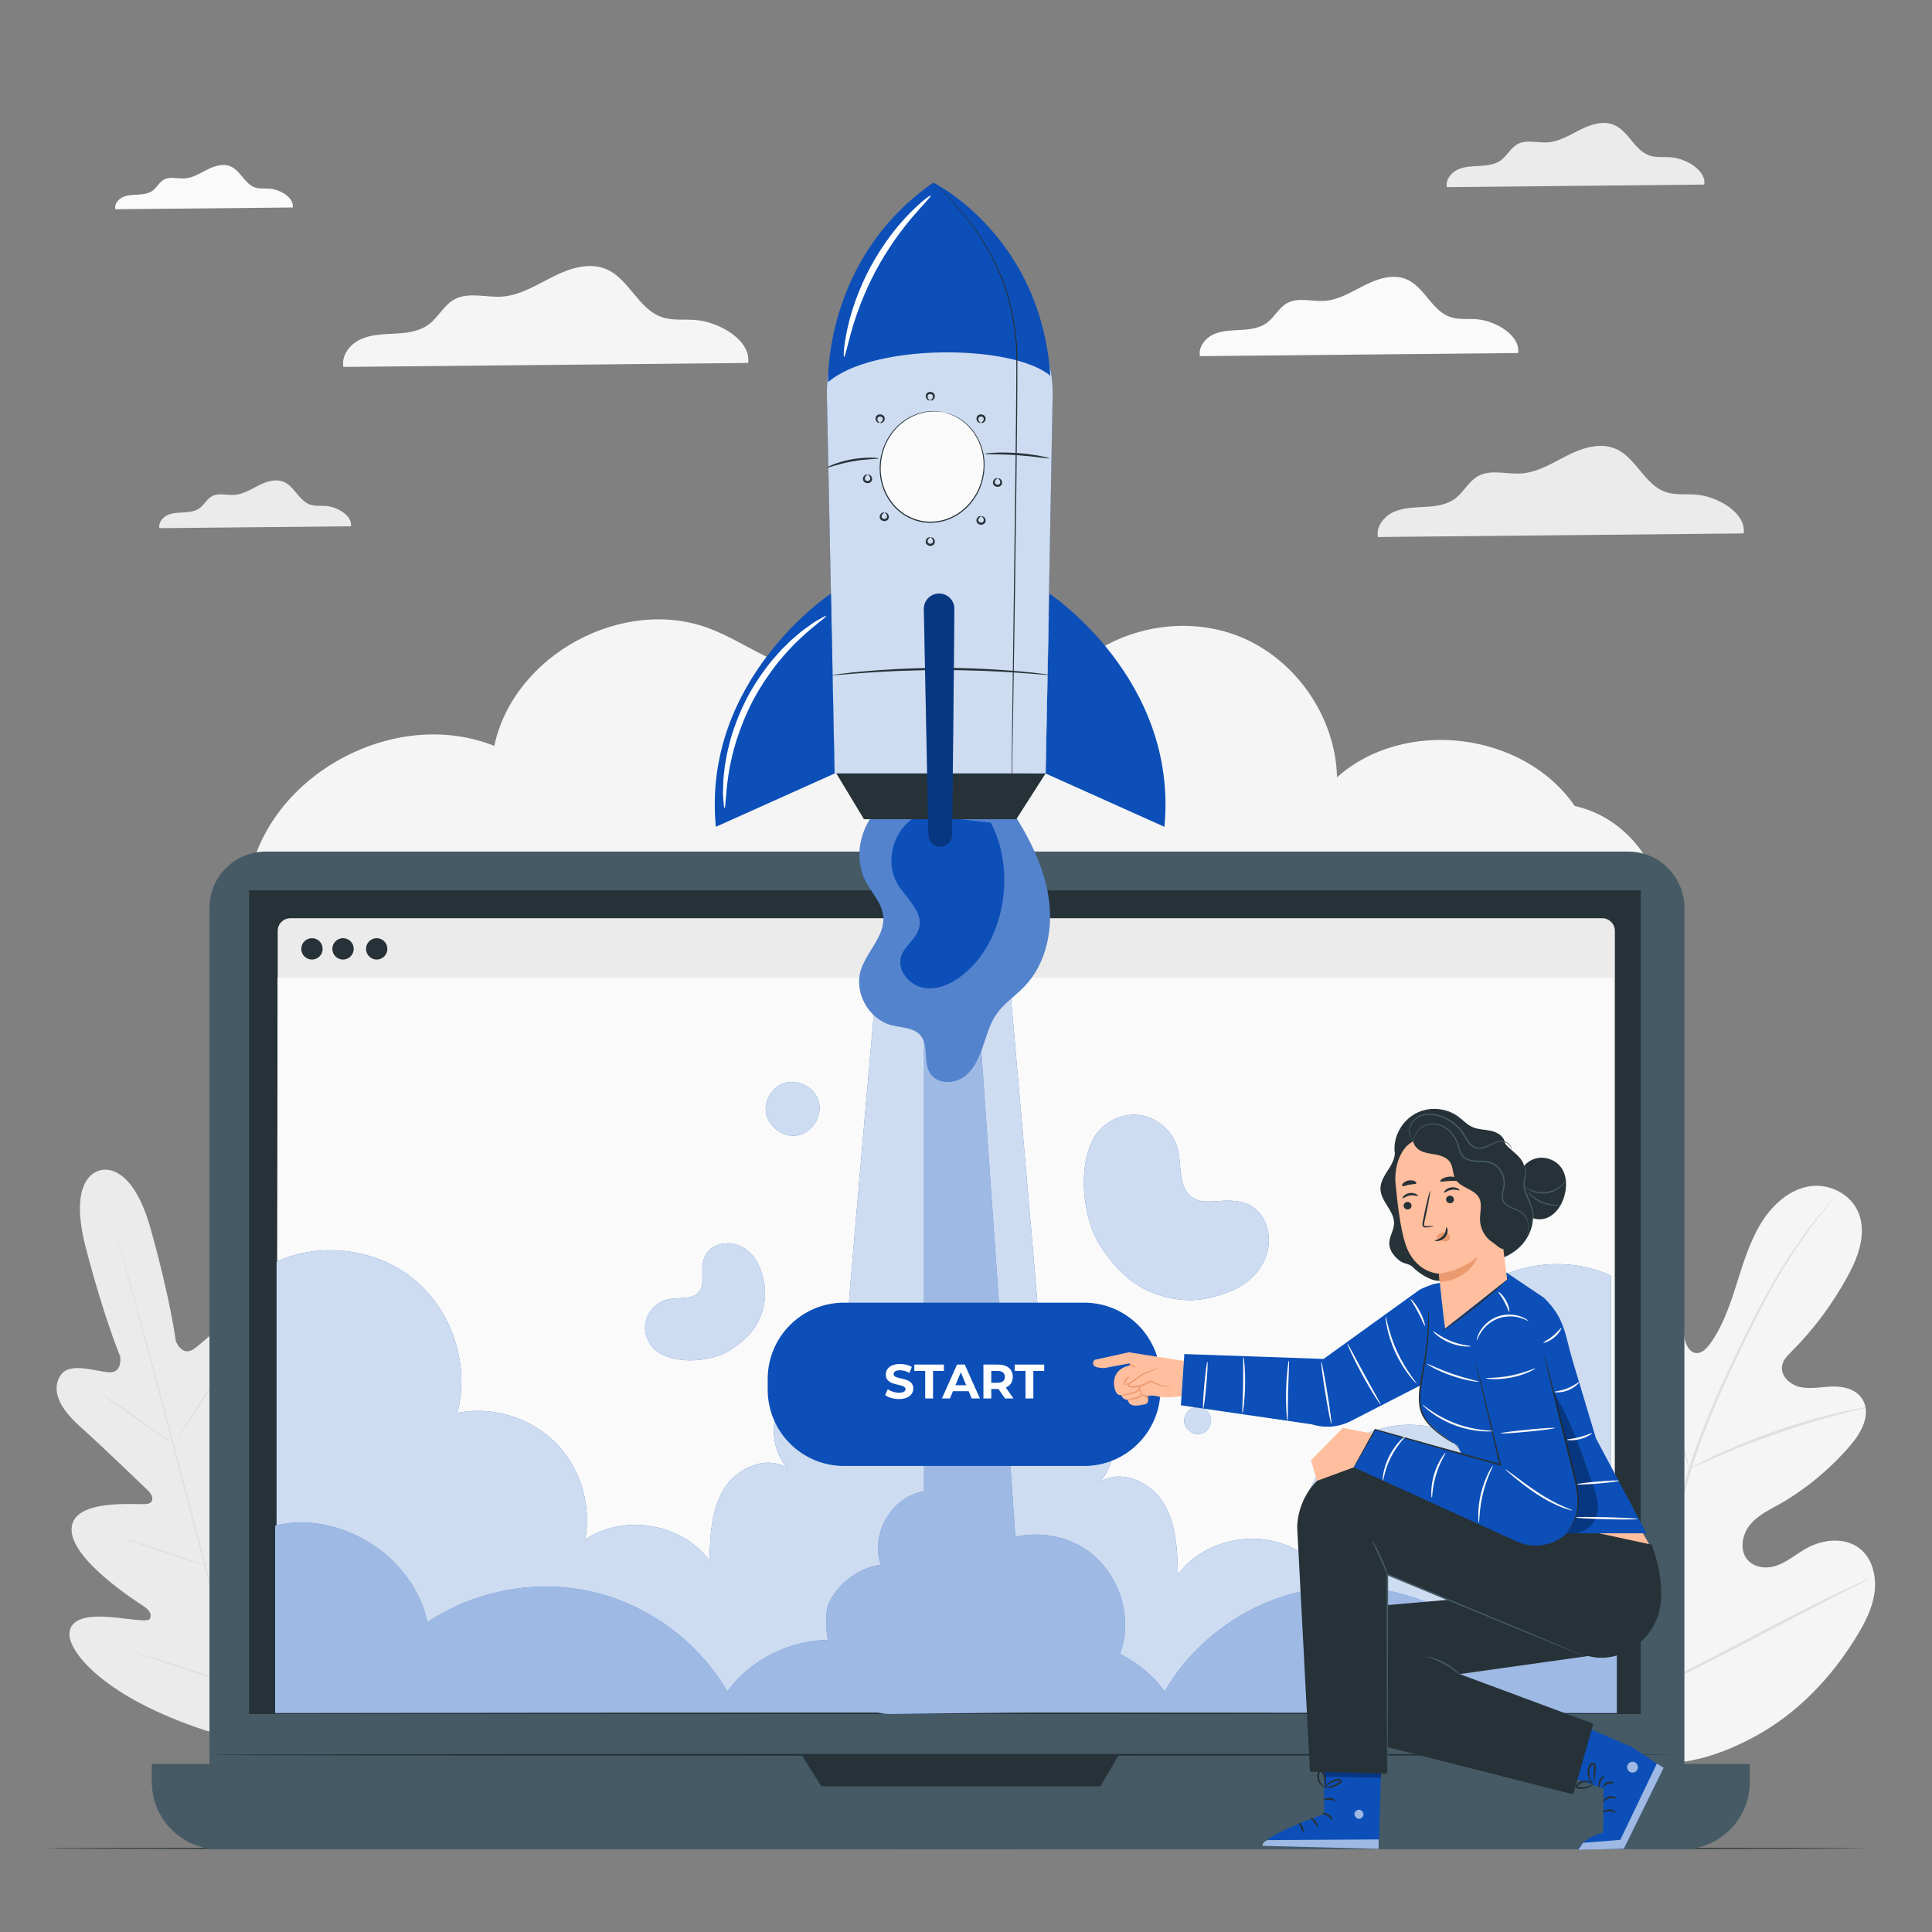 <svg version="1.2" xmlns="http://www.w3.org/2000/svg" viewBox="0 0 500 500" width="500" height="500">
	<rect x="0" y="0" width="500" height="500" fill="#808080" stroke="none"/>
	<style>
		.s0 { fill: #f5f5f5 } 
		.s1 { fill: #fafafa } 
		.s2 { fill: #ebebeb } 
		.s3 { fill: #e0e0e0 } 
		.s4 { fill: #263238 } 
		.s5 { fill: #455a64 } 
		.s6 { fill: #0c4fb8 } 
		.s7 { fill: #ffffff } 
		.s8 { fill: #000000 } 
		.s9 { fill: #ffbe9d } 
		.s10 { fill: #eb996e } 
	</style>
	<g id="Folder 1">
		<path class="s0" d="m407.54 208.59c-13.23-19.25-44.09-22.97-61.52-7.43-0.35-15.63-10.71-30.59-25.22-36.42-14.5-5.84-32.33-2.22-43.41 8.81 2.5-8.75-6.69-17.28-15.77-17.75-9.09-0.47-17.49 4.41-25.28 9.1-7.8 4.7-16.25 9.52-25.33 8.91-9.83-0.66-18-7.52-27.18-11.07-22.48-8.69-50.93 6.73-55.91 30.31-24.88-10.04-56.8 6.4-63.06 32.49l364.28 4.25c-2.45-10.35-11.2-18.94-21.6-21.2z"/>
		<path class="s1" d="m392.88 91.36c0.63-4.58-5.83-8.35-10.69-8.74-2.31-0.18-4.72 0.17-6.91-0.59-4.75-1.66-6.65-7.8-11.28-9.75-3.47-1.47-7.46-0.16-10.82 1.53-3.36 1.69-6.68 3.82-10.44 4.06-3.26 0.21-6.81-1.01-9.66 0.59-2.13 1.19-3.25 3.64-5.21 5.09-1.92 1.41-4.42 1.71-6.8 1.84-2.39 0.13-4.85 0.16-7.02 1.15-2.17 0.99-3.96 3.29-3.51 5.63z"/>
		<path class="s1" d="m75.77 53.7c0.35-2.56-3.25-4.66-5.96-4.87-1.29-0.11-2.63 0.09-3.86-0.34-2.65-0.92-3.71-4.35-6.3-5.44-1.93-0.81-4.16-0.09-6.03 0.86-1.88 0.94-3.73 2.13-5.82 2.26-1.82 0.12-3.8-0.56-5.4 0.33-1.19 0.67-1.81 2.03-2.9 2.84-1.07 0.79-2.47 0.96-3.8 1.03-1.33 0.07-2.7 0.09-3.91 0.64-1.21 0.56-2.22 1.84-1.96 3.14z"/>
		<path class="s2" d="m451.26 138.05c0.72-5.26-6.7-9.59-12.28-10.04-2.66-0.22-5.43 0.19-7.95-0.69-5.46-1.9-7.64-8.96-12.97-11.2-3.99-1.68-8.57-0.19-12.44 1.75-3.86 1.95-7.68 4.4-11.99 4.67-3.76 0.24-7.83-1.15-11.12 0.68-2.44 1.37-3.72 4.19-5.98 5.85-2.21 1.63-5.09 1.98-7.82 2.12-2.74 0.15-5.58 0.18-8.07 1.32-2.49 1.14-4.56 3.78-4.04 6.47z"/>
		<path class="s2" d="m441.07 47.77c0.51-3.71-4.72-6.75-8.65-7.07-1.87-0.15-3.82 0.14-5.59-0.48-3.84-1.34-5.38-6.31-9.13-7.89-2.81-1.18-6.03-0.13-8.75 1.24-2.72 1.37-5.41 3.09-8.45 3.28-2.64 0.17-5.51-0.81-7.82 0.48-1.72 0.96-2.62 2.95-4.21 4.12-1.55 1.15-3.58 1.39-5.51 1.49-1.93 0.11-3.92 0.13-5.68 0.93-1.75 0.8-3.2 2.66-2.84 4.56z"/>
		<path class="s2" d="m90.82 136.2c0.38-2.76-3.51-5.02-6.43-5.26-1.4-0.11-2.84 0.1-4.16-0.36-2.86-0.99-4.01-4.69-6.8-5.87-2.09-0.88-4.49-0.09-6.51 0.93-2.02 1.01-4.02 2.29-6.28 2.44-1.97 0.13-4.1-0.6-5.82 0.36-1.29 0.71-1.96 2.19-3.14 3.06-1.15 0.85-2.66 1.03-4.09 1.11-1.44 0.08-2.92 0.09-4.23 0.69-1.3 0.6-2.38 1.98-2.11 3.39z"/>
		<path class="s0" d="m193.62 93.93c0.8-5.83-7.42-10.62-13.59-11.11-2.95-0.24-6.01 0.21-8.8-0.76-6.04-2.11-8.46-9.92-14.35-12.41-4.41-1.86-9.49-0.2-13.76 1.95-4.28 2.15-8.5 4.86-13.28 5.17-4.15 0.26-8.66-1.28-12.3 0.75-2.7 1.51-4.12 4.63-6.62 6.47-2.44 1.81-5.63 2.19-8.66 2.35-3.03 0.17-6.16 0.2-8.92 1.46-2.76 1.26-5.04 4.18-4.47 7.16z"/>
		<path class="s2" d="m25.86 302.91c0 0-8.53 1.21-3.69 19.86 4.85 18.66 8.94 28.27 8.94 28.27 0 0 0.65 4.23-2.76 4.11-3.41-0.12-10.37-2.87-12.71 0.82-2.44 3.82-0.29 8.41 5.08 13.21 5.36 4.79 16.72 15.73 17.74 16.73 1.01 0.97 1.77 3.04-0.56 3.33-2.34 0.29-18.94-1.61-19.37 6.32-0.43 7.93 16.71 18.84 18.56 20.07 1.85 1.23 2.14 2.19 1.73 3.27-0.41 1.07-5.93-0.09-10.67-0.44-4.75-0.35-10.31 0.08-10.17 4.68 0.13 4.6 9.15 16.19 35.37 24.75l12.41 3.17 9.13-9.06c18.38-20.57 20.36-35.11 18.17-39.16-2.19-4.04-7.22-1.62-11.15 1.06-3.93 2.68-8.12 6.46-9.01 5.74-0.89-0.72-1.12-1.71-0.14-3.7 0.98-1.99 10.32-20.02 5.97-26.67-4.36-6.64-17.76 3.34-19.92 4.26-2.17 0.92-2.55-1.25-2.17-2.6 0.39-1.37 4.72-16.54 6.95-23.38 2.23-6.84 1.78-11.89-2.24-13.97-3.88-2.01-8.52 3.86-11.41 5.67-2.89 1.82-4.44-2.16-4.44-2.16 0 0-1.29-10.37-6.47-28.94-5.18-18.56-13.35-15.21-13.35-15.21"/>
		<path class="s3" d="m65.75 454.14c-3.75-13.65-10.01-38.02-15.49-58.92-5.48-20.89-10.46-39.8-14.15-53.47-1.84-6.82-3.34-12.35-4.37-16.18q-0.77-2.86-1.19-4.4-0.19-0.74-0.3-1.15-0.09-0.39-0.09-0.4 0.01 0 0.13 0.39 0.12 0.4 0.34 1.13 0.44 1.54 1.26 4.38c1.09 3.81 2.62 9.33 4.5 16.15 3.75 13.66 8.77 32.56 14.25 53.45 5.48 20.89 11.7 45.28 15.38 58.95"/>
		<path class="s3" d="m25.22 360.2q0.03-0.02 0.81 0.44c0.52 0.3 1.25 0.76 2.15 1.33 1.79 1.15 4.23 2.79 6.88 4.66 2.61 1.85 4.97 3.52 6.78 4.81q1.22 0.86 2.06 1.44c0.49 0.34 0.75 0.54 0.74 0.56-0.02 0.02-0.31-0.13-0.82-0.43-0.52-0.3-1.25-0.76-2.14-1.34-1.78-1.17-4.19-2.85-6.85-4.71-2.62-1.83-4.99-3.49-6.81-4.76q-1.23-0.85-2.07-1.43-0.74-0.52-0.73-0.57z"/>
		<path class="s3" d="m45.67 372.83c-0.1-0.06 3.08-5.23 7.09-11.55 4.01-6.32 7.34-11.39 7.43-11.33 0.09 0.05-3.08 5.22-7.09 11.54-4.01 6.32-7.34 11.4-7.43 11.34z"/>
		<path class="s3" d="m52.64 405.29c-0.02-0.02 0.22-0.25 0.68-0.66q0.77-0.68 1.93-1.69c1.62-1.44 3.86-3.43 6.25-5.72 2.39-2.28 4.49-4.43 5.99-5.99q1.07-1.1 1.79-1.85c0.42-0.44 0.66-0.67 0.69-0.65 0.02 0.02-0.19 0.29-0.58 0.75-0.39 0.47-0.96 1.14-1.69 1.94-1.45 1.62-3.52 3.8-5.92 6.09-2.4 2.29-4.67 4.26-6.35 5.64-0.84 0.69-1.53 1.24-2.01 1.61-0.49 0.36-0.76 0.55-0.78 0.53z"/>
		<path class="s3" d="m31.63 397.95q0.03-0.04 0.85 0.2 0.93 0.29 2.27 0.7c1.92 0.6 4.55 1.46 7.45 2.43 2.9 0.98 5.53 1.88 7.42 2.55q1.32 0.48 2.23 0.82 0.8 0.3 0.8 0.35-0.03 0.03-0.85-0.21-0.93-0.28-2.27-0.69c-1.92-0.61-4.55-1.47-7.45-2.44-2.91-0.97-5.53-1.87-7.42-2.55q-1.32-0.48-2.23-0.81-0.8-0.31-0.8-0.35z"/>
		<path class="s3" d="m34.14 427.39c0.01-0.02 0.4 0.07 1.09 0.27q1.14 0.35 2.91 0.88c2.46 0.76 5.84 1.84 9.58 3.05 3.73 1.21 7.1 2.33 9.53 3.16q1.75 0.61 2.88 1c0.68 0.25 1.05 0.39 1.04 0.42-0.01 0.03-0.4-0.07-1.09-0.27q-1.14-0.35-2.91-0.88c-2.46-0.76-5.85-1.84-9.58-3.05-3.73-1.21-7.1-2.33-9.54-3.16q-1.74-0.61-2.87-1c-0.68-0.24-1.05-0.39-1.04-0.42z"/>
		<path class="s3" d="m60.58 435.78c-0.02-0.02 0.28-0.33 0.84-0.86q0.92-0.87 2.37-2.24c2-1.9 4.74-4.52 7.7-7.51 2.95-2.98 5.56-5.75 7.43-7.77q1.36-1.46 2.22-2.39c0.53-0.56 0.83-0.86 0.85-0.84 0.02 0.01-0.24 0.35-0.73 0.95-0.49 0.59-1.22 1.44-2.13 2.47-1.82 2.07-4.4 4.87-7.36 7.86-2.96 2.99-5.74 5.59-7.79 7.44-1.03 0.91-1.87 1.65-2.46 2.15-0.59 0.49-0.92 0.76-0.94 0.74z"/>
		<path class="s0" d="m420.15 455.15c-20.73-11.47-28.51-37-30.93-60.57-0.4-3.94-1.36-8.01-0.08-11.69 1.28-3.68 5.03-6.59 8.54-5.39 2.9 0.99 4.54 4.21 6.44 6.8 2.53 3.45 5.96 6.11 9.78 7.6 2.51 0.97 5.5 1.36 7.62-0.31 2.91-2.3 2.65-7.03 2.11-10.92q-1.53-10.89-3.06-21.77c-0.55-3.9-1.1-7.88-0.46-11.73 0.64-3.86 2.68-7.64 6-9.15 3.33-1.52 7.91 0.03 9.15 3.74 0.52 1.55 0.44 3.24 0.76 4.84 0.32 1.6 1.27 3.3 2.76 3.55 1.52 0.25 2.83-1.05 3.76-2.34 3.24-4.46 5.11-9.88 6.81-15.25 1.71-5.37 3.33-10.85 6.17-15.61 2.83-4.76 7.1-8.82 12.28-9.85 5.17-1.04 11.2 1.64 13.25 6.94 2.07 5.31-0.18 11.3-2.84 16.19-3.96 7.27-8.9 13.9-14.62 19.61-1.03 1.03-2.15 2.14-2.4 3.64-0.44 2.71 2.21 4.97 4.73 5.5 2.84 0.59 5.75-0.12 8.64-0.15 2.89-0.04 6.15 0.88 7.61 3.6 2.03 3.78-0.52 8.39-3.22 11.54-5.4 6.33-11.83 11.62-18.91 15.58-2.54 1.42-5.24 2.73-7.13 5.04-1.89 2.31-2.73 5.99-1.05 8.56 1.68 2.57 5.15 2.98 7.88 2.04 2.73-0.94 5.03-2.92 7.56-4.37 4.74-2.71 11.25-3.23 15.08 0.95 2.52 2.75 3.28 6.97 2.7 10.74-0.58 3.77-2.32 7.2-4.23 10.39-6.67 11.18-15.86 20.71-26.9 26.62-11.04 5.91-21.65 8.56-33.8 5.63z"/>
		<path class="s3" d="m423.84 439.65c1.63-12.29 4.48-25.59 7.9-39.38q1.3-5.17 2.57-10.2c0.85-3.35 1.7-6.67 2.71-9.86 2-6.38 4.38-12.36 6.81-17.95 2.43-5.59 4.93-10.8 7.3-15.65 2.37-4.85 4.67-9.33 6.93-13.31 4.49-7.98 8.83-13.94 11.97-17.9 1.56-1.98 2.82-3.48 3.69-4.48q0.63-0.71 0.99-1.13 0.34-0.38 0.36-0.37 0.01 0.01-0.3 0.42-0.36 0.44-0.95 1.18c-0.83 1.03-2.06 2.56-3.59 4.57-3.07 4.01-7.33 9.99-11.76 17.98-2.23 3.99-4.49 8.47-6.85 13.32-2.34 4.87-4.81 10.08-7.22 15.67-2.41 5.58-4.77 11.54-6.75 17.89-1.01 3.18-1.84 6.47-2.69 9.82q-1.27 5.03-2.57 10.2c-3.42 13.78-6.27 27.04-7.94 39.29"/>
		<path class="s3" d="m437.21 380.16c-0.05 0.01-0.25-0.56-0.58-1.61-0.34-1.06-0.78-2.59-1.3-4.5-1.03-3.81-2.3-9.12-3.67-14.98-1.38-5.86-2.71-11.14-3.8-14.92-0.54-1.89-0.99-3.42-1.31-4.47-0.32-1.05-0.48-1.65-0.44-1.66 0.05-0.02 0.29 0.54 0.68 1.57 0.4 1.02 0.92 2.53 1.52 4.41 1.21 3.76 2.63 9.04 4 14.9 1.34 5.79 2.56 11.03 3.48 15.02q0.65 2.71 1.09 4.55c0.25 1.07 0.37 1.67 0.33 1.69z"/>
		<path class="s3" d="m482.81 364.33c0 0.05-0.65 0.23-1.84 0.5-1.19 0.28-2.91 0.68-5.02 1.24-4.22 1.08-10.01 2.81-16.31 5-6.29 2.21-11.91 4.47-15.93 6.23-2.01 0.87-3.62 1.62-4.74 2.13-1.11 0.51-1.74 0.77-1.76 0.73-0.02-0.05 0.56-0.4 1.65-0.99 1.08-0.59 2.67-1.41 4.66-2.34 3.98-1.89 9.59-4.24 15.91-6.45 6.32-2.21 12.14-3.86 16.41-4.82 2.13-0.5 3.87-0.82 5.08-1.01 1.21-0.18 1.88-0.27 1.89-0.22z"/>
		<path class="s3" d="m424.29 438.65q-0.03 0.02-0.41-0.56-0.42-0.69-1.04-1.7c-0.9-1.49-2.16-3.67-3.67-6.38-3.03-5.43-7-13.07-11.28-21.55-4.28-8.5-8.18-16.16-11.1-21.65-1.43-2.66-2.61-4.85-3.48-6.48q-0.56-1.06-0.94-1.77-0.31-0.62-0.29-0.65 0.04-0.01 0.41 0.57 0.42 0.68 1.04 1.7c0.9 1.48 2.16 3.66 3.67 6.38 3.03 5.43 7 13.06 11.28 21.55 4.28 8.49 8.18 16.15 11.1 21.64 1.43 2.67 2.61 4.86 3.48 6.49q0.56 1.06 0.94 1.77 0.31 0.62 0.29 0.64z"/>
		<path class="s3" d="m483.67 408.61q0.01 0.04-0.58 0.36-0.69 0.36-1.72 0.89c-1.6 0.81-3.75 1.9-6.36 3.23-5.37 2.73-12.74 6.59-20.88 10.87-8.14 4.28-15.55 8.07-20.98 10.68-2.71 1.3-4.91 2.34-6.45 3.02q-1.06 0.46-1.77 0.77-0.62 0.26-0.64 0.22-0.01-0.03 0.58-0.36 0.69-0.35 1.72-0.89c1.59-0.81 3.74-1.9 6.36-3.23 5.36-2.73 12.74-6.59 20.88-10.87 8.14-4.28 15.55-8.07 20.97-10.68 2.71-1.3 4.92-2.34 6.46-3.02q1.06-0.46 1.77-0.77 0.62-0.25 0.64-0.22z"/>
		<path class="s4" d="m482.73 478.36c0 0.14-105.55 0.25-235.72 0.25-130.21 0-235.74-0.11-235.74-0.25 0-0.15 105.53-0.26 235.74-0.26 130.17-0.01 235.72 0.11 235.72 0.26z"/>
		<path class="s5" d="m421.35 472.82h-352.58c-8.04 0-14.56-6.53-14.56-14.57v-223.29c0-8.05 6.52-14.57 14.56-14.57h352.58c8.05 0 14.57 6.52 14.57 14.57v223.29c0 8.04-6.52 14.57-14.57 14.57z"/>
		<path class="s5" d="m435.42 478.6h-378.71c-9.62 0-17.42-7.8-17.42-17.42v-4.67h413.55v4.67c0.01 9.62-7.8 17.42-17.42 17.42z"/>
		<path class="s4" d="m424.61 230.42h-360.16v213.17h360.16z"/>
		<path class="s4" d="m207.43 454.15l5.14 8.16h72.21l4.76-8.16z"/>
		<path class="s2" d="m414.66 442.91h-339.52c-1.8 0-3.27-1.47-3.27-3.28v-198.72c0-1.81 1.47-3.27 3.27-3.27h339.52c1.8 0 3.27 1.46 3.27 3.27v198.72c0 1.81-1.47 3.28-3.27 3.28z"/>
		<path class="s1" d="m417.56 443.21h-346.06l0.37-190.23h345.69z"/>
		<path class="s4" d="m100.25 245.57c0 1.52-1.23 2.76-2.76 2.76-1.53 0-2.76-1.24-2.76-2.76 0-1.53 1.23-2.77 2.76-2.77 1.53 0 2.76 1.24 2.76 2.77z"/>
		<path class="s4" d="m83.5 245.57c0 1.52-1.23 2.76-2.76 2.76-1.53 0-2.77-1.24-2.77-2.76 0-1.53 1.24-2.77 2.77-2.77 1.53 0 2.76 1.24 2.76 2.77z"/>
		<path class="s4" d="m91.54 245.57c0 1.52-1.23 2.76-2.76 2.76-1.53 0-2.77-1.24-2.77-2.76 0-1.53 1.24-2.77 2.77-2.77 1.53 0 2.76 1.24 2.76 2.77z"/>
		<path class="s4" d="m432.64 454.15c0 0.13-84.72 0.24-189.21 0.24-104.52 0-189.22-0.11-189.22-0.24 0-0.14 84.7-0.25 189.22-0.25 104.49 0 189.21 0.11 189.21 0.25z"/>
		<path class="s6" d="m381.11 334.88c-9.75 8.14-14.22 22.07-11.04 34.36-8.98-1.79-18.77 1.16-25.26 7.62-6.5 6.45-9.51 16.22-7.78 25.21-9.92-6.82-25.06-4.27-32.19 5.43-0.15-6.4-0.4-13.15-3.76-18.6-3.37-5.45-11.01-8.81-16.4-5.35 4.06-4.61 4.68-11.92 1.44-17.14-3.23-5.23-10.05-7.94-15.99-6.36-0.15-7.68-5.02-62.06-9.03-107.94h-34.05c-3.95 45.08-8.57 96.86-8.72 104.35-5.94-1.58-12.76 1.13-15.99 6.35-3.24 5.22-2.62 12.53 1.44 17.14-5.39-3.46-13.03-0.09-16.4 5.35-3.36 5.45-3.61 12.2-3.76 18.6-7.13-9.69-22.27-12.25-32.19-5.43 1.73-8.99-1.28-18.76-7.78-25.21-6.49-6.45-16.28-9.4-25.26-7.62 3.18-12.28-1.29-26.22-11.03-34.36-9.74-8.14-24.25-10.06-35.78-4.74v116.57h345.3v-112.98c-11.53-5.31-26.04-3.39-35.78 4.75z"/>
		<g style="opacity: .8">
			<path class="s7" d="m381.11 334.88c-9.75 8.14-14.22 22.07-11.04 34.36-8.98-1.79-18.77 1.16-25.26 7.62-6.5 6.45-9.51 16.22-7.78 25.21-9.92-6.82-25.06-4.27-32.19 5.43-0.15-6.4-0.4-13.15-3.76-18.6-3.37-5.45-11.01-8.81-16.4-5.35 4.06-4.61 4.68-11.92 1.44-17.14-3.23-5.23-10.05-7.94-15.99-6.36-0.15-7.68-5.02-62.06-9.03-107.94h-34.05c-3.95 45.08-8.57 96.86-8.72 104.35-5.94-1.58-12.76 1.13-15.99 6.35-3.24 5.22-2.62 12.53 1.44 17.14-5.39-3.46-13.03-0.09-16.4 5.35-3.36 5.45-3.61 12.2-3.76 18.6-7.13-9.69-22.27-12.25-32.19-5.43 1.73-8.99-1.28-18.76-7.78-25.21-6.49-6.45-16.28-9.4-25.26-7.62 3.18-12.28-1.29-26.22-11.03-34.36-9.74-8.14-24.25-10.06-35.78-4.74v116.57h345.3v-112.98c-11.53-5.31-26.04-3.39-35.78 4.75z"/>
		</g>
		<path class="s6" d="m379.03 419.84c-12.35-8.3-28.18-11.22-42.68-7.88-14.5 3.34-27.45 12.9-34.93 25.76-3-4.11-7.03-7.41-11.58-9.7q0.49-1.3 0.81-2.64c2.04-8.93-1.81-18.91-9.31-24.16-5.31-3.73-12.23-4.9-18.56-3.51l-10.21-145.6h-13.43v133.84c-8.3 1.27-14.09 11.1-11.16 18.97-5.78 0.85-11.02 4.74-13.5 10.03-0.8 1.72-0.92 5.36-0.23 9.48-10.08 0.13-20.07 5.13-26.03 13.29-7.48-12.86-20.44-22.42-34.93-25.76-14.5-3.34-30.33-0.42-42.68 7.88-3.52-17-22.52-29.08-39.41-25.04v48.53l155.79-0.2q1.54 0.45 3.29 0.46l38.08-0.45 150.07 0.2v-48.54c-16.88-4.04-35.89 8.04-39.4 25.04z"/>
		<g style="opacity: .6">
			<path class="s7" d="m379.03 419.84c-12.35-8.3-28.18-11.22-42.68-7.88-14.5 3.34-27.45 12.9-34.93 25.76-3-4.11-7.03-7.41-11.58-9.7q0.49-1.3 0.81-2.64c2.04-8.93-1.81-18.91-9.31-24.16-5.31-3.73-12.23-4.9-18.56-3.51l-10.21-145.6h-13.43v133.84c-8.3 1.27-14.09 11.1-11.16 18.97-5.78 0.85-11.02 4.74-13.5 10.03-0.8 1.72-0.92 5.36-0.23 9.48-10.08 0.13-20.07 5.13-26.03 13.29-7.48-12.86-20.44-22.42-34.93-25.76-14.5-3.34-30.33-0.42-42.68 7.88-3.52-17-22.52-29.08-39.41-25.04v48.53l155.79-0.2q1.54 0.45 3.29 0.46l38.08-0.45 150.07 0.2v-48.54c-16.88-4.04-35.89 8.04-39.4 25.04z"/>
		</g>
		<path class="s6" d="m231.25 206.53c-7.68 3.65-11.16 14.17-7.16 21.68 1.58 2.96 4.16 5.57 4.5 8.91 0.52 5.12-4.32 9.12-5.82 14.04-1.75 5.78 2.08 12.62 7.92 14.15 2.63 0.69 5.78 0.57 7.54 2.64 2.25 2.64 0.62 7.03 2.55 9.91 1.73 2.61 5.78 2.74 8.39 1.01 2.61-1.73 4.05-4.75 5.08-7.71 1.03-2.95 1.8-6.07 3.58-8.65 1.95-2.83 4.95-4.76 7.33-7.26 5.72-6 7.47-15.01 6.18-23.21-1.29-8.19-5.26-15.72-9.75-22.69"/>
		<g style="opacity: .3">
			<path class="s7" d="m231.25 206.53c-7.68 3.65-11.16 14.17-7.16 21.68 1.58 2.96 4.16 5.57 4.5 8.91 0.52 5.12-4.32 9.12-5.82 14.04-1.75 5.78 2.08 12.62 7.92 14.15 2.63 0.69 5.78 0.57 7.54 2.64 2.25 2.64 0.62 7.03 2.55 9.91 1.73 2.61 5.78 2.74 8.39 1.01 2.61-1.73 4.05-4.75 5.08-7.71 1.03-2.95 1.8-6.07 3.58-8.65 1.95-2.83 4.95-4.76 7.33-7.26 5.72-6 7.47-15.01 6.18-23.21-1.29-8.19-5.26-15.72-9.75-22.69"/>
		</g>
		<path class="s6" d="m238 210.85c-6.51 2.87-9.36 11.9-5.68 17.98 2.25 3.72 6.61 7.08 5.55 11.29-0.72 2.86-3.78 4.61-4.66 7.42-1.17 3.74 2.37 7.71 6.27 8.19 3.89 0.47 7.66-1.62 10.61-4.2 10.22-8.98 12.7-26.61 6.33-38.62"/>
		<path class="s6" d="m271.56 153.61c0 0 33.44 22.12 29.79 60.37l-30.74-13.8z"/>
		<path class="s4" d="m216 199.43l7.6 12.59h39.41l7.6-11.87z"/>
		<path class="s6" d="m241.26 72.4c-15.57 1.04-27.58 14.15-27.26 29.76l2 97.99h54.61l1.82-98.05c0.32-17.12-14.08-30.84-31.17-29.7z"/>
		<g style="opacity: .8">
			<path class="s7" d="m241.26 72.4c-15.57 1.04-27.58 14.15-27.26 29.76l2 97.99h54.61l1.82-98.05c0.32-17.12-14.08-30.84-31.17-29.7z"/>
		</g>
		<path class="s6" d="m215.04 153.61c0 0-33.44 22.12-29.78 60.37l30.74-13.8z"/>
		<path class="s6" d="m214.31 98.91c11.54-10.11 47.79-9.89 57.52-1.66-2.5-36.38-30.28-49.99-30.28-49.99-28.42 19.67-27.24 51.65-27.24 51.65z"/>
		<path class="s4" d="m241.55 47.26q0 0 0.33 0.3 0.32 0.3 0.93 0.88 0.62 0.59 1.52 1.44 0.45 0.43 0.96 0.92 0.49 0.53 1.04 1.12 1.09 1.18 2.41 2.64 1.23 1.53 2.66 3.32 0.67 0.93 1.37 1.93c0.45 0.68 0.98 1.34 1.42 2.09 0.89 1.48 1.88 3.02 2.73 4.75 1.78 3.41 3.39 7.33 4.51 11.72q0.87 3.29 1.31 6.88c0.17 1.19 0.26 2.42 0.43 3.63 0.14 1.23 0.12 2.52 0.13 3.78 0.02 10.15-0.13 21.31-0.26 33.03-0.28 23.44-0.61 44.65-0.86 60.01-0.13 7.67-0.24 13.88-0.32 18.18q-0.07 3.23-0.1 4.95-0.03 0.84-0.04 1.28-0.02 0.44-0.02 0.44 0 0-0.01-0.44 0-0.44 0.01-1.28 0.01-1.72 0.04-4.95c0.06-4.3 0.14-10.51 0.23-18.18 0.2-15.37 0.47-36.58 0.78-60.01 0.13-11.72 0.28-22.88 0.28-33.03-0.01-1.28 0.02-2.5-0.13-3.74-0.16-1.23-0.25-2.44-0.41-3.63q-0.44-3.58-1.3-6.86c-1.1-4.37-2.7-8.28-4.45-11.68-0.84-1.73-1.83-3.27-2.71-4.75-0.44-0.75-0.96-1.41-1.41-2.08q-0.69-1.01-1.35-1.94-1.42-1.79-2.64-3.33-1.3-1.46-2.39-2.65-0.54-0.6-1.02-1.13-0.51-0.49-0.95-0.93-0.89-0.86-1.5-1.46-0.6-0.59-0.91-0.9-0.31-0.31-0.31-0.32z"/>
		<path class="s1" d="m244.34 106.72c7.23 1.6 11.69 9.19 9.98 16.97-1.72 7.77-8.97 12.78-16.2 11.18-7.22-1.59-11.69-9.19-9.97-16.96 1.71-7.78 8.96-12.78 16.19-11.19z"/>
		<path class="s4" d="m244.34 106.72q0 0.01-0.23-0.02-0.24-0.04-0.65-0.09-0.22-0.04-0.48-0.08-0.27-0.01-0.59-0.02-0.32-0.02-0.68-0.03-0.37 0.01-0.78 0.04c-0.55 0-1.15 0.13-1.81 0.23-0.65 0.17-1.36 0.33-2.08 0.64-1.45 0.57-3.01 1.49-4.44 2.83-1.42 1.35-2.73 3.12-3.57 5.27-0.2 0.54-0.42 1.09-0.55 1.67q-0.12 0.43-0.23 0.87-0.07 0.45-0.15 0.9l-0.08 0.46-0.03 0.46q-0.04 0.47-0.07 0.94 0.01 0.47 0.01 0.95l0.01 0.48 0.06 0.48c0.25 2.57 1.2 5.24 2.96 7.45 1.7 2.24 4.29 3.9 7.19 4.58 2.92 0.61 5.97 0.19 8.46-1.12 2.52-1.27 4.51-3.28 5.82-5.51l0.25-0.42 0.21-0.43q0.21-0.43 0.42-0.85 0.16-0.45 0.33-0.88l0.16-0.44 0.12-0.45q0.13-0.44 0.24-0.88 0.1-0.44 0.17-0.88c0.12-0.59 0.15-1.17 0.2-1.75 0.15-2.31-0.3-4.46-1.02-6.28-0.73-1.83-1.76-3.31-2.83-4.44-0.53-0.58-1.1-1.03-1.62-1.45-0.55-0.37-1.05-0.74-1.55-0.98q-0.36-0.2-0.68-0.36-0.34-0.14-0.64-0.26-0.29-0.12-0.54-0.22-0.25-0.08-0.47-0.14-0.39-0.12-0.63-0.19-0.21-0.07-0.21-0.08 0-0.01 0.22 0.05 0.24 0.06 0.64 0.16 0.22 0.06 0.48 0.13 0.25 0.09 0.55 0.21 0.3 0.11 0.64 0.25 0.33 0.16 0.7 0.35c0.51 0.23 1.01 0.59 1.58 0.97 0.52 0.42 1.11 0.86 1.65 1.45 1.1 1.13 2.15 2.63 2.9 4.47 0.75 1.84 1.22 4.03 1.07 6.37-0.04 0.59-0.06 1.18-0.19 1.78q-0.07 0.45-0.16 0.9-0.12 0.44-0.24 0.9l-0.13 0.45-0.16 0.44q-0.17 0.45-0.34 0.9-0.2 0.44-0.42 0.88l-0.21 0.44-0.26 0.42c-1.32 2.27-3.34 4.33-5.91 5.62-2.55 1.35-5.67 1.78-8.66 1.16-2.97-0.69-5.62-2.4-7.36-4.69-1.79-2.26-2.76-4.98-3-7.6l-0.05-0.49-0.01-0.49q-0.01-0.49-0.02-0.97 0.04-0.48 0.08-0.95l0.03-0.47 0.08-0.47q0.08-0.46 0.16-0.91 0.11-0.45 0.24-0.89c0.13-0.59 0.36-1.14 0.57-1.69 0.85-2.19 2.2-3.97 3.65-5.33 1.46-1.36 3.04-2.27 4.52-2.83 0.73-0.31 1.45-0.47 2.11-0.62 0.67-0.1 1.28-0.22 1.83-0.22q0.42-0.02 0.79-0.02 0.37 0.02 0.69 0.04 0.31 0.02 0.59 0.04 0.26 0.05 0.48 0.09 0.41 0.07 0.65 0.12 0.22 0.04 0.22 0.05z"/>
		<path class="s4" d="m227.42 118.64c0 0.17-3.08 0.09-6.79 0.76-3.71 0.65-6.57 1.79-6.63 1.63-0.03-0.07 0.65-0.44 1.82-0.89 1.17-0.45 2.83-0.95 4.72-1.29 1.88-0.33 3.61-0.43 4.86-0.41 1.26 0.02 2.02 0.13 2.02 0.2z"/>
		<path class="s4" d="m271.56 118.62c-0.01 0.08-0.94-0.04-2.45-0.23-1.5-0.19-3.58-0.42-5.88-0.59-2.3-0.16-4.39-0.21-5.91-0.24-1.51-0.02-2.45-0.03-2.46-0.11 0-0.08 0.93-0.21 2.45-0.28 1.53-0.08 3.64-0.08 5.96 0.08 2.32 0.16 4.41 0.46 5.91 0.75 1.49 0.29 2.4 0.55 2.38 0.62z"/>
		<path class="s4" d="m271.87 174.7q-0.01 0.03-0.58 0-0.66-0.05-1.65-0.13c-1.52-0.11-3.57-0.27-6.07-0.46-5.12-0.36-12.21-0.71-20.04-0.7-7.84 0.01-14.92 0.37-20.04 0.74-2.5 0.2-4.56 0.36-6.07 0.48q-0.99 0.07-1.65 0.12-0.57 0.04-0.58 0.01 0-0.03 0.57-0.12 0.65-0.09 1.64-0.23c1.42-0.19 3.49-0.42 6.05-0.65 5.12-0.47 12.23-0.9 20.08-0.91 7.85 0 14.95 0.4 20.07 0.87 2.56 0.23 4.64 0.45 6.06 0.64q0.99 0.13 1.64 0.22 0.57 0.09 0.57 0.12z"/>
		<path class="s4" d="m228.87 132.69c0 0.08-0.34 0.11-0.57 0.5-0.12 0.19-0.19 0.46-0.11 0.69 0.06 0.22 0.31 0.4 0.62 0.43 0.31 0.02 0.58-0.12 0.68-0.33 0.12-0.22 0.09-0.49 0-0.7-0.17-0.42-0.5-0.5-0.48-0.58-0.03-0.07 0.46-0.15 0.83 0.4 0.16 0.25 0.29 0.65 0.12 1.09-0.17 0.45-0.7 0.72-1.19 0.67-0.49-0.03-0.98-0.38-1.08-0.85-0.1-0.46 0.09-0.83 0.3-1.06 0.45-0.48 0.92-0.33 0.88-0.26z"/>
		<path class="s4" d="m240.77 139.11c0 0.08-0.34 0.11-0.57 0.5-0.11 0.19-0.19 0.45-0.11 0.68 0.07 0.23 0.31 0.41 0.62 0.43 0.31 0.02 0.58-0.11 0.68-0.33 0.12-0.21 0.09-0.49 0-0.69-0.17-0.42-0.5-0.5-0.48-0.58-0.03-0.07 0.46-0.15 0.83 0.39 0.16 0.26 0.29 0.66 0.12 1.1-0.17 0.44-0.7 0.72-1.19 0.67-0.49-0.03-0.98-0.38-1.08-0.85-0.1-0.46 0.09-0.84 0.29-1.06 0.46-0.48 0.93-0.33 0.89-0.26z"/>
		<path class="s4" d="m253.9 133.63c0.01 0.09-0.34 0.12-0.57 0.51-0.11 0.18-0.19 0.45-0.11 0.68 0.07 0.23 0.32 0.4 0.63 0.43 0.3 0.02 0.58-0.11 0.68-0.33 0.11-0.21 0.08-0.49 0-0.69-0.17-0.42-0.51-0.51-0.49-0.59-0.03-0.06 0.46-0.14 0.83 0.4 0.17 0.26 0.3 0.66 0.13 1.09-0.17 0.45-0.71 0.73-1.2 0.68-0.49-0.03-0.98-0.38-1.07-0.85-0.1-0.46 0.09-0.84 0.29-1.06 0.45-0.48 0.92-0.33 0.88-0.27z"/>
		<path class="s4" d="m258.17 123.82c0 0.08-0.34 0.12-0.58 0.5-0.11 0.19-0.18 0.46-0.11 0.69 0.07 0.23 0.32 0.4 0.63 0.43 0.31 0.02 0.58-0.12 0.68-0.33 0.11-0.22 0.08-0.49 0-0.69-0.17-0.42-0.51-0.51-0.49-0.59-0.02-0.07 0.46-0.14 0.83 0.4 0.17 0.25 0.3 0.65 0.13 1.09-0.17 0.45-0.7 0.72-1.2 0.67-0.49-0.02-0.97-0.38-1.07-0.85-0.1-0.45 0.09-0.83 0.29-1.06 0.45-0.47 0.92-0.32 0.89-0.26z"/>
		<path class="s4" d="m224.53 122.87c0 0.08-0.34 0.11-0.57 0.5-0.12 0.19-0.19 0.46-0.11 0.69 0.06 0.23 0.31 0.4 0.62 0.43 0.31 0.02 0.58-0.12 0.68-0.33 0.12-0.22 0.09-0.49 0-0.69-0.17-0.42-0.5-0.51-0.48-0.59-0.03-0.07 0.46-0.14 0.83 0.4 0.16 0.25 0.29 0.65 0.12 1.09-0.16 0.45-0.7 0.72-1.19 0.67-0.49-0.02-0.98-0.38-1.08-0.85-0.1-0.45 0.09-0.83 0.3-1.05 0.45-0.48 0.92-0.33 0.88-0.27z"/>
		<path class="s4" d="m253.88 109.41c0-0.08 0.34-0.11 0.57-0.5 0.12-0.19 0.19-0.46 0.11-0.69-0.06-0.22-0.31-0.4-0.62-0.43-0.31-0.02-0.58 0.12-0.68 0.33-0.12 0.22-0.08 0.49 0 0.69 0.17 0.43 0.5 0.51 0.49 0.59 0.02 0.07-0.47 0.15-0.84-0.4-0.16-0.25-0.29-0.65-0.12-1.09 0.17-0.45 0.7-0.72 1.19-0.67 0.49 0.03 0.98 0.38 1.08 0.85 0.1 0.46-0.09 0.83-0.29 1.06-0.46 0.47-0.93 0.32-0.89 0.26z"/>
		<path class="s4" d="m240.75 103.59c-0.01-0.08 0.34-0.11 0.57-0.5 0.11-0.19 0.19-0.45 0.11-0.69-0.07-0.22-0.31-0.4-0.62-0.42-0.31-0.03-0.59 0.11-0.69 0.32-0.11 0.22-0.08 0.5 0 0.7 0.18 0.42 0.51 0.5 0.49 0.58 0.03 0.07-0.46 0.15-0.83-0.4-0.16-0.25-0.3-0.65-0.12-1.09 0.16-0.45 0.7-0.72 1.19-0.67 0.49 0.03 0.98 0.38 1.07 0.85 0.1 0.46-0.09 0.83-0.29 1.06-0.45 0.48-0.92 0.33-0.88 0.26z"/>
		<path class="s4" d="m227.77 109.41c-0.01-0.08 0.34-0.11 0.57-0.5 0.11-0.19 0.19-0.46 0.11-0.69-0.07-0.22-0.32-0.4-0.62-0.43-0.31-0.02-0.59 0.12-0.69 0.33-0.11 0.22-0.08 0.49 0 0.69 0.18 0.43 0.51 0.51 0.49 0.59 0.03 0.07-0.46 0.15-0.83-0.4-0.17-0.25-0.3-0.65-0.12-1.09 0.16-0.45 0.7-0.72 1.19-0.67 0.49 0.03 0.98 0.38 1.07 0.85 0.1 0.46-0.09 0.83-0.29 1.06-0.45 0.47-0.92 0.32-0.88 0.26z"/>
		<path class="s6" d="m239.09 157.63l1.17 58.51c0.03 1.7 1.43 3.05 3.13 3.02 1.66-0.03 3-1.37 3.02-3.04 0.12-10.54 0.5-46.04 0.57-58.57 0.01-2.41-2.13-4.25-4.52-3.9-1.97 0.29-3.41 2-3.37 3.98z"/>
		<g style="opacity: .3">
			<path class="s8" d="m239.09 157.63l1.17 58.51c0.03 1.7 1.43 3.05 3.13 3.02 1.66-0.03 3-1.37 3.02-3.04 0.12-10.54 0.5-46.04 0.57-58.57 0.01-2.41-2.13-4.25-4.52-3.9-1.97 0.29-3.41 2-3.37 3.98z"/>
		</g>
		<path class="s7" d="m240.9 50.6c0.17 0.2-1.77 2.08-4.6 5.38-1.42 1.64-3.01 3.68-4.67 6.01-1.63 2.35-3.32 5-4.89 7.91-1.56 2.91-2.84 5.78-3.9 8.44-1.03 2.67-1.85 5.12-2.44 7.21-1.19 4.18-1.69 6.84-1.95 6.8-0.2-0.02-0.11-2.76 0.81-7.08 0.45-2.17 1.17-4.71 2.14-7.47 1-2.75 2.27-5.71 3.86-8.7 1.62-2.97 3.39-5.66 5.12-8.02 1.77-2.33 3.49-4.33 5.05-5.89 3.1-3.16 5.34-4.74 5.47-4.59z"/>
		<path class="s7" d="m213.76 159.43c0.17 0.25-2.6 2.04-6.46 5.62q-0.72 0.68-1.49 1.42c-0.52 0.5-1.01 1.07-1.54 1.62-1.09 1.1-2.11 2.4-3.22 3.72-2.13 2.74-4.27 5.9-6.16 9.43-1.84 3.55-3.25 7.1-4.31 10.4-0.47 1.66-0.97 3.24-1.26 4.75-0.16 0.76-0.35 1.48-0.47 2.19q-0.18 1.06-0.34 2.03c-0.77 5.2-0.7 8.5-1 8.51-0.11 0-0.22-0.81-0.32-2.31q-0.04-0.57-0.08-1.25 0-0.68 0.03-1.48c0.04-1.06 0.02-2.28 0.2-3.61q0.12-1.01 0.23-2.1c0.09-0.73 0.26-1.47 0.39-2.25 0.25-1.57 0.7-3.2 1.14-4.93 1.01-3.41 2.42-7.08 4.32-10.73 1.94-3.63 4.18-6.86 6.43-9.61 1.18-1.34 2.27-2.64 3.42-3.72 0.57-0.55 1.09-1.11 1.65-1.59q0.83-0.72 1.6-1.37c1-0.9 2.01-1.58 2.87-2.21q0.64-0.47 1.21-0.86 0.58-0.34 1.07-0.64c1.3-0.76 2.03-1.13 2.09-1.03z"/>
		<path class="s6" d="m170.73 350.21c-2.65-1.52-4.19-4.77-3.7-7.79 0.5-3.01 3-5.59 6-6.18 2.74-0.54 6.17 0.23 7.89-1.96 1.57-2 0.39-4.64 1.08-7.85 0.67-3.12 3.44-4.71 6.47-4.67 3.03 0.05 5.84 2.02 7.36 4.65 1.51 2.63 2.47 6.68 2.11 9.69-0.81 6.91-4.5 10.45-9.09 13.38-4.58 2.93-13.28 3.6-18.12 0.73z"/>
		<g style="opacity: .8">
			<path class="s7" d="m170.73 350.21c-2.65-1.52-4.19-4.77-3.7-7.79 0.5-3.01 3-5.59 6-6.18 2.74-0.54 6.17 0.23 7.89-1.96 1.57-2 0.39-4.64 1.08-7.85 0.67-3.12 3.44-4.71 6.47-4.67 3.03 0.05 5.84 2.02 7.36 4.65 1.51 2.63 2.47 6.68 2.11 9.69-0.81 6.91-4.5 10.45-9.09 13.38-4.58 2.93-13.28 3.6-18.12 0.73z"/>
		</g>
		<path class="s6" d="m282.92 294.82c2.21-4.23 7.19-6.83 11.93-6.24 4.73 0.6 8.91 4.35 10.01 8.99 1.01 4.25 0.01 9.63 3.53 12.2 3.21 2.33 7.27 0.32 12.31 1.2 4.91 0.86 7.56 5.08 7.67 9.82 0.11 4.73-2.79 9.24-6.8 11.76-4.01 2.52-10.28 4.25-15 3.88-10.83-0.85-16.58-6.4-21.43-13.38-4.84-6.98-6.41-20.51-2.22-28.23z"/>
		<g style="opacity: .8">
			<path class="s7" d="m282.92 294.82c2.21-4.23 7.19-6.83 11.93-6.24 4.73 0.6 8.91 4.35 10.01 8.99 1.01 4.25 0.01 9.63 3.53 12.2 3.21 2.33 7.27 0.32 12.31 1.2 4.91 0.86 7.56 5.08 7.67 9.82 0.11 4.73-2.79 9.24-6.8 11.76-4.01 2.52-10.28 4.25-15 3.88-10.83-0.85-16.58-6.4-21.43-13.38-4.84-6.98-6.41-20.51-2.22-28.23z"/>
		</g>
		<path class="s6" d="m202.11 280.64c-1.86 0.81-4.07 3.52-3.95 6.56 0.14 3.99 4.28 7.33 8.21 6.64 3.93-0.69 6.67-5.26 5.45-9.05-1.23-3.79-6.12-5.89-9.71-4.15z"/>
		<g style="opacity: .8">
			<path class="s7" d="m202.11 280.64c-1.86 0.81-4.07 3.52-3.95 6.56 0.14 3.99 4.28 7.33 8.21 6.64 3.93-0.69 6.67-5.26 5.45-9.05-1.23-3.79-6.12-5.89-9.71-4.15z"/>
		</g>
		<path class="s6" d="m308.43 364.5c-0.93 0.41-2.03 1.76-1.98 3.28 0.08 2 2.15 3.67 4.11 3.32 1.97-0.35 3.34-2.62 2.73-4.52-0.62-1.9-3.06-2.95-4.86-2.08z"/>
		<g style="opacity: .8">
			<path class="s7" d="m308.43 364.5c-0.93 0.41-2.03 1.76-1.98 3.28 0.08 2 2.15 3.67 4.11 3.32 1.97-0.35 3.34-2.62 2.73-4.52-0.62-1.9-3.06-2.95-4.86-2.08z"/>
		</g>
		<path class="s6" d="m280.58 379.39h-62.15c-10.91 0-19.75-8.84-19.75-19.75v-2.76c0-10.91 8.84-19.75 19.75-19.75h62.15c10.9 0 19.74 8.84 19.74 19.75v2.76c0 10.91-8.84 19.75-19.74 19.75z"/>
		<path class="s7" d="m229.07 361.05l0.69-1.53c0.74 0.54 1.84 0.92 2.89 0.92 1.2 0 1.69-0.4 1.69-0.94 0-1.64-5.1-0.51-5.1-3.77 0-1.49 1.21-2.73 3.7-2.73 1.1 0 2.23 0.26 3.04 0.77l-0.62 1.54c-0.82-0.46-1.66-0.69-2.43-0.69-1.21 0-1.67 0.46-1.67 1.01 0 1.61 5.1 0.5 5.1 3.72 0 1.46-1.22 2.72-3.72 2.72-1.39 0-2.79-0.42-3.57-1.02z"/>
		<path class="s7" d="m239.44 354.8h-2.81v-1.65h7.64v1.65h-2.8v7.12h-2.03z"/>
		<path class="s7" d="m250.69 360.04h-4.07l-0.77 1.88h-2.08l3.91-8.77h2l3.92 8.77h-2.13zm-0.64-1.55l-1.39-3.35-1.39 3.35z"/>
		<path class="s7" d="m260.1 361.92l-1.7-2.45h-0.1-1.76v2.45h-2.03v-8.77h3.79c2.35 0 3.81 1.21 3.81 3.18 0 1.31-0.66 2.28-1.8 2.77l1.97 2.82zm-1.91-7.12h-1.65v3.06h1.65c1.24 0 1.87-0.58 1.87-1.53 0-0.97-0.63-1.53-1.87-1.53z"/>
		<path class="s7" d="m265.4 354.8h-2.8v-1.65h7.64v1.65h-2.81v7.12h-2.03z"/>
		<path class="s6" d="m403.18 458.75l11.82 4.15-0.13 11.36c-5.66 1.6-6.45 4.46-6.45 4.46l11.83-0.27 10.29-20.92-8.14-5.33-15.22-6.66"/>
		<g style="opacity: .6">
			<path class="s7" d="m430.54 457.52l-10.29 20.93-11.83 0.27 1.29-1.81 9.61-0.75 9.49-19.77z"/>
		</g>
		<path class="s4" d="m414.83 469.06c0.09 0.12 0.77-0.29 1.68-0.28 0.92-0.02 1.6 0.37 1.68 0.25 0.11-0.09-0.57-0.79-1.68-0.77-1.12 0-1.79 0.71-1.68 0.8z"/>
		<path class="s4" d="m414.96 466.24c0.12 0.08 0.63-0.63 1.57-0.84 0.93-0.21 1.7 0.21 1.77 0.09 0.04-0.06-0.1-0.25-0.43-0.43-0.33-0.17-0.87-0.29-1.46-0.16-0.58 0.13-1.01 0.47-1.24 0.77-0.23 0.3-0.27 0.53-0.21 0.57z"/>
		<path class="s4" d="m414.8 462.62c0.13 0.06 0.52-0.63 1.34-0.93 0.81-0.32 1.56-0.06 1.62-0.19 0.03-0.06-0.13-0.22-0.46-0.34-0.32-0.11-0.83-0.16-1.35 0.04-0.51 0.19-0.87 0.56-1.03 0.87-0.17 0.3-0.18 0.53-0.12 0.55z"/>
		<path class="s4" d="m413.93 462.61c0.15-0.03 0.06-0.78 0.41-1.58 0.33-0.81 0.93-1.26 0.86-1.39-0.04-0.13-0.92 0.2-1.34 1.19-0.42 0.98-0.06 1.85 0.07 1.78z"/>
		<path class="s4" d="m412.53 461.28c0.07 0.01 0.17-0.6 0.28-1.59q0.08-0.85 0.16-1.73c0.01-0.32 0.1-0.65 0-1.1-0.06-0.22-0.19-0.45-0.42-0.59-0.23-0.15-0.6-0.13-0.81 0.03-0.41 0.33-0.53 0.7-0.67 1.05q-0.19 0.55-0.21 1.07c-0.04 0.7 0.11 1.32 0.31 1.79 0.42 0.97 1.01 1.31 1.04 1.27 0.07-0.06-0.4-0.49-0.7-1.4-0.14-0.45-0.23-1.01-0.17-1.62q0.04-0.46 0.21-0.93c0.11-0.3 0.29-0.65 0.49-0.79q0.13-0.09 0.24-0.02 0.14 0.08 0.2 0.27c0.07 0.25 0.02 0.62 0.01 0.94q-0.02 0.89-0.05 1.74c-0.01 0.99 0.02 1.61 0.09 1.61z"/>
		<path class="s4" d="m412.34 461.8c0.05-0.04-0.3-0.55-1.21-0.85-0.88-0.27-2.42-0.21-3.36 1.2-0.05 0.13-0.04 0.32 0.05 0.46 0.09 0.14 0.21 0.21 0.31 0.25 0.22 0.09 0.4 0.09 0.56 0.11q0.5 0.05 0.96 0c0.61-0.05 1.14-0.21 1.56-0.4 0.85-0.37 1.24-0.8 1.2-0.84-0.04-0.07-0.5 0.24-1.32 0.5-0.41 0.13-0.91 0.24-1.47 0.26q-0.43 0.02-0.88-0.02c-0.16-0.02-0.31-0.04-0.4-0.08-0.1-0.06-0.07-0.05-0.07-0.08 0.01-0.06 0.12-0.18 0.23-0.28q0.16-0.16 0.35-0.28 0.37-0.25 0.76-0.37c0.51-0.16 1.02-0.15 1.43-0.07 0.82 0.17 1.25 0.55 1.3 0.49z"/>
		<g style="opacity: .6">
			<path class="s7" d="m421.1 457.38c0.01 0.77 0.65 1.39 1.43 1.37 0.77-0.02 1.39-0.66 1.37-1.43-0.02-0.78-0.66-1.39-1.43-1.38-0.78 0.02-1.39 0.66-1.37 1.44z"/>
		</g>
		<path class="s6" d="m342.54 454l0.16 15.48c0 0-15.69 5.37-15.94 8.23l30.04 0.77 0.74-24.14z"/>
		<g style="opacity: .6">
			<path class="s7" d="m352.02 468.42c0.57 0.17 0.96 0.84 0.81 1.42-0.15 0.58-0.82 0.98-1.4 0.82-0.58-0.17-1.07-0.95-0.85-1.51 0.21-0.57 1.02-0.99 1.55-0.69"/>
		</g>
		<g style="opacity: .6">
			<path class="s7" d="m356.8 478.48l-0.02-2.44-28.79 0.18c0 0-1.35 0.54-1.23 1.49z"/>
		</g>
		<path class="s4" d="m342.21 469.32c0 0.14 0.74 0.23 1.44 0.72 0.73 0.47 1.08 1.11 1.22 1.06 0.14-0.02-0.06-0.91-0.93-1.48-0.86-0.59-1.75-0.44-1.73-0.3z"/>
		<path class="s4" d="m339.03 470.54c-0.04 0.14 0.59 0.41 1.07 1.04 0.51 0.62 0.61 1.29 0.76 1.29 0.14 0.03 0.26-0.83-0.35-1.61-0.61-0.78-1.47-0.86-1.48-0.72z"/>
		<path class="s4" d="m337.14 474.26c0.14 0.04 0.36-0.69 0-1.5-0.35-0.82-1.03-1.15-1.1-1.03-0.08 0.12 0.35 0.56 0.63 1.23 0.3 0.67 0.33 1.29 0.47 1.3z"/>
		<path class="s4" d="m342.57 465.78c0.06 0.14 0.73-0.05 1.56 0.03 0.83 0.06 1.47 0.36 1.55 0.23 0.09-0.1-0.53-0.66-1.5-0.74-0.98-0.08-1.68 0.37-1.61 0.48z"/>
		<g style="opacity: .3">
			<path class="s8" d="m342.57 457.06l0.03 2.76 14.76 0.25 0.08-2.49z"/>
		</g>
		<path class="s4" d="m342.59 462.66c0 0.06 0.58 0.17 1.51 0.03 0.46-0.07 1.01-0.2 1.58-0.44q0.44-0.18 0.88-0.44c0.14-0.08 0.31-0.17 0.46-0.34 0.17-0.15 0.27-0.54 0.09-0.78-0.15-0.23-0.42-0.34-0.63-0.35q-0.33-0.01-0.57 0.06-0.51 0.12-0.94 0.3c-0.58 0.25-1.06 0.57-1.41 0.88-0.72 0.62-0.97 1.16-0.92 1.19 0.07 0.05 0.42-0.4 1.14-0.91 0.36-0.26 0.82-0.52 1.36-0.72q0.41-0.15 0.87-0.25c0.32-0.07 0.59-0.07 0.67 0.08 0.03 0.05 0.03 0.07-0.04 0.16q-0.12 0.13-0.34 0.25-0.41 0.25-0.8 0.44-0.81 0.36-1.47 0.52c-0.87 0.21-1.44 0.24-1.44 0.32z"/>
		<path class="s4" d="m342.78 462.88c0.05 0.02 0.36-0.5 0.43-1.45 0.04-0.47 0.01-1.04-0.16-1.65q-0.13-0.46-0.36-0.92c-0.17-0.3-0.37-0.71-0.94-0.79-0.3-0.02-0.55 0.21-0.64 0.41-0.1 0.2-0.13 0.37-0.17 0.54q-0.09 0.53-0.02 1.02c0.07 0.64 0.32 1.18 0.6 1.57 0.57 0.79 1.17 0.98 1.19 0.93 0.05-0.07-0.46-0.37-0.89-1.13-0.21-0.37-0.39-0.86-0.44-1.42q-0.03-0.42 0.05-0.87c0.06-0.32 0.19-0.57 0.3-0.54 0.15 0 0.4 0.25 0.52 0.51q0.22 0.41 0.35 0.82c0.17 0.55 0.24 1.07 0.25 1.51 0.02 0.89-0.15 1.43-0.07 1.46z"/>
		<path class="s4" d="m412.36 446.11l-34.59-12.86 36.36-5.11 1.83-17.71-67.99 5.93-9.6 13.82 2.52 17.35 66.25 16.84z"/>
		<path class="s4" d="m339.02 458.5l-3.31-63.3c0.18-6.16 3.54-11.79 8.88-14.88 4.41-2.56 9.71-3.1 14.55-1.49l44.11 14.71 24.21 6.23c0 0 4.13 10.17 1.7 18.07-2.37 7.74-10.85 12.89-18.31 10.68-9.27-2.75-51.81-21.04-51.81-21.04v51.54z"/>
		<path class="s5" d="m410.21 428.69q-0.01 0-0.26-0.09-0.29-0.11-0.76-0.29-1.03-0.41-2.89-1.16c-2.53-1.03-6.15-2.51-10.61-4.33-8.97-3.7-21.31-8.79-34.95-14.42q-0.92-0.38-1.78-0.74l0.29-0.18c-0.03 14.32-0.05 27.19-0.07 36.52-0.02 4.63-0.05 8.38-0.06 11q-0.03 1.91-0.04 2.98-0.01 0.48-0.02 0.77-0.01 0.27-0.02 0.27-0.01 0-0.02-0.27-0.01-0.29-0.02-0.77-0.01-1.07-0.04-2.98c-0.01-2.62-0.04-6.37-0.06-11-0.02-9.33-0.04-22.2-0.06-36.52v-0.31l0.28 0.12q0.85 0.35 1.78 0.73c13.62 5.67 25.95 10.81 34.9 14.54 4.44 1.87 8.04 3.38 10.56 4.44q1.84 0.79 2.86 1.23 0.46 0.21 0.74 0.33 0.25 0.11 0.25 0.13z"/>
		<path class="s5" d="m369.47 428.76c0.01-0.1 2.18 0.29 4.53 1.6 2.36 1.29 3.84 2.93 3.76 2.99-0.09 0.09-1.66-1.37-3.96-2.64-2.29-1.28-4.37-1.83-4.33-1.95z"/>
		<path class="s5" d="m355.2 398.91c0.1-0.05 1.24 1.82 2.34 4.28 1.1 2.46 1.74 4.56 1.64 4.59-0.11 0.04-0.92-1.98-2.02-4.42-1.09-2.45-2.06-4.39-1.96-4.45z"/>
		<path class="s9" d="m355.3 371.02l-7.8-1.46-8.2 8.36 1.52 5.33 9.55-3.52z"/>
		<path class="s9" d="m283.23 351.94l8.87-1.97 14.28 2.23-0.55 9.11c0 0-4.43 0.64-6.03 0.12-1.6-0.51-2.92-0.06-2.92-0.06 0 0 0.87 1.79-0.63 2.08-1.51 0.3-3.95 0.92-4.41-1.2 0 0-1.14 0.17-1.67-1.22 0 0-1.16 0.42-1.68-1.61-0.52-2.03-0.23-5.08 3.79-6.05 0.21-0.05 0.3-0.53-0.09-0.51l-6.34 1.19c0 0-4.23 0.16-2.62-2.11z"/>
		<path class="s10" d="m290.78 358.29c-0.01-0.05 0.57-0.15 1.51-0.27 0.48-0.04 1-0.16 1.68-0.15 0.33 0.02 0.73 0.14 0.99 0.47 0.28 0.35 0.26 0.85 0.06 1.22-0.42 0.76-1.24 0.95-1.81 1.11q-0.92 0.25-1.64 0.35c-0.95 0.14-1.54 0.1-1.54 0.05 0-0.06 0.58-0.11 1.49-0.31q0.7-0.15 1.59-0.43c0.3-0.1 0.62-0.18 0.89-0.32 0.28-0.15 0.55-0.36 0.69-0.63 0.14-0.28 0.14-0.6-0.02-0.81-0.16-0.21-0.45-0.32-0.73-0.35-0.57-0.03-1.16 0.06-1.63 0.07-0.94 0.05-1.53 0.05-1.53 0z"/>
		<path class="s10" d="m292.31 356.33c0.03 0.11-0.45 0.34-0.79 0.87-0.36 0.51-0.39 1.05-0.5 1.06-0.1 0.03-0.25-0.63 0.18-1.28 0.43-0.65 1.1-0.75 1.11-0.65z"/>
		<path class="s10" d="m294.74 359.58q0.01-0.05 0.23 0.03c0.17 0.05 0.3 0.29 0.42 0.48 0.15 0.24 0.26 0.6 0.15 0.99-0.1 0.42-0.54 0.69-0.92 0.79-0.75 0.2-1.43 0.38-1.95 0.43-0.51 0.05-0.83 0-0.83-0.05 0-0.06 0.31-0.1 0.79-0.22 0.48-0.11 1.14-0.33 1.88-0.53 0.35-0.1 0.62-0.27 0.7-0.53 0.09-0.26 0.04-0.54-0.05-0.75-0.11-0.25-0.16-0.41-0.26-0.49q-0.17-0.12-0.16-0.15z"/>
		<path class="s10" d="m295.33 361.13c-0.02-0.04 0.1-0.18 0.38-0.22 0.28-0.04 0.65 0.06 0.99 0.26 0.4 0.27 0.49 0.69 0.51 0.94 0.01 0.26-0.03 0.42-0.08 0.42-0.06 0-0.11-0.15-0.18-0.37-0.08-0.21-0.2-0.51-0.45-0.66-0.29-0.18-0.58-0.29-0.79-0.32-0.21-0.04-0.35 0-0.38-0.05z"/>
		<path class="s9" d="m299.75 354.05l-4.01 1.59-3.78 2.66c0 0-0.01 0.92 2.13 0.58 2.14-0.33 3.76-1.46 3.76-1.46 0 0 2.79 1.76 5.26 1.35"/>
		<path class="s10" d="m303.11 358.77q0 0.03-0.39 0.1c-0.26 0.03-0.65 0.06-1.14 0.01-0.98-0.09-2.35-0.47-3.82-1.32h0.18c-1.24 0.8-2.85 1.52-4.71 1.58-0.28 0-0.56-0.02-0.84-0.12-0.26-0.11-0.58-0.3-0.62-0.72v-0.09l0.09-0.06c1.39-0.97 2.68-1.86 3.79-2.63l0.02-0.01 0.01-0.01c1.23-0.47 2.24-0.85 2.95-1.1 0.7-0.25 1.11-0.38 1.12-0.35 0.01 0.03-0.37 0.22-1.06 0.52-0.69 0.3-1.68 0.72-2.89 1.22l0.03-0.02c-1.11 0.79-2.38 1.7-3.76 2.69l0.08-0.15c0 0.11 0.17 0.29 0.37 0.35q0.33 0.11 0.71 0.1c1.73-0.05 3.34-0.74 4.52-1.48l0.1-0.06 0.09 0.06c1.39 0.84 2.72 1.27 3.66 1.41 0.95 0.14 1.51 0.03 1.51 0.08z"/>
		<path class="s10" d="m293.93 353.85c-0.01 0.1-0.47 0.1-0.93-0.18-0.47-0.29-0.69-0.69-0.61-0.75 0.09-0.07 0.4 0.18 0.8 0.42 0.4 0.25 0.76 0.41 0.74 0.51z"/>
		<path class="s6" d="m305.61 363.69l33.86 4.92c3.36 1.06 7.01 0.76 10.15-0.85l30.16-15.47-9.03-19.91c-1.28 0.47-2.77 1.05-3.4 1.43l-24.81 17.88-36.04-1.26z"/>
		<path class="s9" d="m426.79 399.62l-2.16-3.79-23.08-5.78 2.72 4.7z"/>
		<path class="s6" d="m370.75 332.38c0.03 0.81-3.39 25.86-3.39 30.98 0 5.11 9.8 10.67 9.8 10.67l10.73 22.78h38.23l-13.07-24.53-5.91-19.66c-2.24-7.44-2.01-11.29-7.55-16.74l-10.69-7.2z"/>
		<path class="s6" d="m381.85 352.16l6.42 26.94-32.38-9.13-5.52 9.76 42.13 19.18c5.19 2.37 11.33 0.7 14.6-3.97 1.99-2.83 2.64-6.39 1.78-9.74l-9.43-36.85c-1.3-5.08-6.63-7.98-11.6-6.31-4.23 1.42-6.78 5.73-6 10.12z"/>
		<path class="s4" d="m377.76 375.3c0 0.01-0.73-1.31-0.97-1.43q-0.36-0.17-1.02-0.55c-0.87-0.49-2.13-1.25-3.55-2.35-1.39-1.12-3.08-2.56-4.18-4.75-1.04-2.24-0.97-5-0.59-7.7 0.39-2.72 0.95-5.26 1.28-7.61 0.36-2.34 0.61-4.46 0.74-6.24 0.14-1.78 0.16-3.23 0.16-4.23-0.01-1-0.03-1.56 0-1.56q0.02 0 0.07 0.4 0.05 0.4 0.09 1.15c0.05 1.01 0.07 2.46-0.03 4.26-0.09 1.8-0.31 3.93-0.65 6.28-0.31 2.35-0.86 4.91-1.25 7.61-0.38 2.67-0.44 5.35 0.52 7.48 1.03 2.1 2.67 3.55 4.02 4.68 1.39 1.12 2.61 1.91 3.45 2.45 0.85 0.53 1.93 2.08 1.91 2.11z"/>
		<path class="s4" d="m390.64 330.48q0.01 0.04-0.59 0.66-0.6 0.61-1.71 1.65c-1.47 1.37-3.56 3.21-5.96 5.13-2.39 1.92-4.64 3.56-6.3 4.7q-1.26 0.86-1.99 1.31-0.73 0.46-0.77 0.43-0.01-0.04 0.68-0.56 0.78-0.58 1.91-1.42c1.61-1.19 3.83-2.86 6.22-4.78 2.39-1.91 4.5-3.71 6.01-5.03q1.07-0.91 1.8-1.55 0.66-0.56 0.7-0.54z"/>
		<path class="s4" d="m381.85 352.16q0.02 0 0.16 0.51 0.15 0.56 0.39 1.51c0.34 1.35 0.81 3.25 1.4 5.61 1.17 4.83 2.8 11.55 4.66 19.26l0.08 0.33-0.32-0.09c-2.62-0.74-5.4-1.52-8.26-2.32-9.36-2.66-17.85-5.08-24.11-6.85l0.17-0.07c-1.71 2.97-3.11 5.39-4.09 7.1q-0.72 1.22-1.14 1.92-0.18 0.3-0.3 0.49-0.11 0.17-0.12 0.17-0.01-0.01 0.08-0.19 0.11-0.2 0.27-0.51 0.39-0.72 1.06-1.96c0.96-1.72 2.32-4.17 3.98-7.17l0.06-0.1 0.11 0.03c6.26 1.75 14.77 4.13 24.14 6.74 2.86 0.81 5.64 1.6 8.25 2.33l-0.24 0.24c-1.82-7.72-3.39-14.45-4.53-19.29-0.54-2.37-0.97-4.29-1.28-5.64q-0.21-0.95-0.33-1.52-0.11-0.52-0.09-0.53z"/>
		<path class="s4" d="m399.59 350.48q0.03 0 0.16 0.47 0.15 0.52 0.38 1.34c0.32 1.22 0.76 2.91 1.3 4.96 1.08 4.25 2.54 10.03 4.15 16.42 0.8 3.21 1.57 6.26 2.23 9.06 0.65 2.79 0.93 5.42 0.62 7.6-0.3 2.18-1.1 3.82-1.81 4.81-0.72 0.99-1.3 1.37-1.3 1.37-0.03-0.03 0.5-0.46 1.17-1.46 0.66-1 1.4-2.62 1.65-4.76 0.27-2.13-0.04-4.71-0.7-7.48-0.7-2.78-1.46-5.83-2.26-9.04-1.57-6.4-2.99-12.19-4.03-16.44-0.49-2.07-0.89-3.77-1.18-5q-0.18-0.83-0.3-1.36-0.1-0.48-0.08-0.49z"/>
		<g style="opacity: .3">
			<path class="s8" d="m405.47 396.81c4.74 0.44 7.49-2.26 8-5.96 0.28-2.04-0.4-4.07-1.06-6.02-2.91-8.52-5.85-17.11-10.46-24.85 1.74 7.74 3.97 15.17 5.71 22.91 0.57 2.52 0.77 4 0.73 6.59-0.04 2.59-1.2 5.4-2.92 7.33z"/>
		</g>
		<path class="s1" d="m366.6 358.04c-0.05 0.04-0.84-0.72-1.92-2.11-1.08-1.39-2.42-3.44-3.55-5.88-1.13-2.45-1.82-4.81-2.17-6.53-0.35-1.73-0.42-2.82-0.36-2.83 0.08-0.01 0.28 1.06 0.72 2.74 0.44 1.69 1.17 3.98 2.28 6.4 1.11 2.41 2.38 4.46 3.38 5.88 0.99 1.43 1.68 2.27 1.62 2.33z"/>
		<path class="s1" d="m357.32 363.53c-0.06 0.03-0.65-0.79-1.52-2.17-0.87-1.38-2.03-3.32-3.22-5.51-1.19-2.18-2.19-4.2-2.88-5.69-0.68-1.48-1.06-2.42-1-2.45 0.07-0.03 0.56 0.85 1.33 2.29 0.85 1.59 1.88 3.5 3.01 5.61 1.15 2.09 2.2 3.98 3.08 5.56 0.78 1.43 1.26 2.32 1.2 2.36z"/>
		<path class="s1" d="m344.55 368.51c-0.14 0.02-0.84-3.56-1.56-8-0.72-4.44-1.19-8.06-1.05-8.08 0.14-0.03 0.84 3.55 1.56 8 0.73 4.44 1.19 8.06 1.05 8.08z"/>
		<path class="s1" d="m333.19 367.74c-0.07 0-0.18-0.87-0.26-2.28-0.09-1.42-0.14-3.38-0.09-5.55 0.06-2.16 0.2-4.12 0.35-5.53 0.15-1.41 0.3-2.28 0.37-2.27 0.08 0 0.05 0.88 0 2.29-0.06 1.42-0.14 3.37-0.2 5.52-0.05 2.16-0.06 4.11-0.06 5.53-0.01 1.41-0.03 2.29-0.11 2.29z"/>
		<path class="s1" d="m321.81 351.19c0.07 0 0.19 0.81 0.29 2.13 0.1 1.32 0.16 3.15 0.13 5.17-0.04 2.02-0.17 3.84-0.32 5.16-0.14 1.32-0.29 2.12-0.36 2.12-0.15-0.02 0.09-3.27 0.15-7.29 0.08-4.02-0.04-7.28 0.11-7.29z"/>
		<path class="s1" d="m312.48 352.4c0.14 0.01 0.01 2.74-0.29 6.1-0.3 3.35-0.66 6.06-0.81 6.05-0.14-0.01-0.01-2.74 0.29-6.1 0.31-3.35 0.67-6.07 0.81-6.05z"/>
		<path class="s1" d="m368.77 343.14c-0.15 0.05-0.75-1.61-1.77-3.51-1.01-1.91-2.04-3.34-1.92-3.43 0.1-0.09 1.34 1.23 2.38 3.19 1.05 1.95 1.44 3.72 1.31 3.75z"/>
		<path class="s1" d="m386.37 370.36q-0.01 0.05-0.78 0.09-0.78 0.05-2.15-0.05c-1.81-0.12-4.31-0.56-6.91-1.53-2.61-0.98-4.78-2.29-6.23-3.38q-1.1-0.83-1.65-1.38-0.56-0.53-0.53-0.58c0.05-0.06 0.91 0.66 2.39 1.66 1.49 1 3.64 2.23 6.2 3.19 2.55 0.95 4.99 1.44 6.77 1.66 1.77 0.22 2.89 0.23 2.89 0.32z"/>
		<path class="s1" d="m382.72 357.59c-0.01 0.07-0.81 0.01-2.08-0.23-1.28-0.23-3.02-0.65-4.89-1.3-1.87-0.64-3.51-1.38-4.66-1.98-1.14-0.61-1.81-1.05-1.78-1.11 0.07-0.14 2.9 1.33 6.61 2.6 3.69 1.28 6.83 1.87 6.8 2.02z"/>
		<path class="s1" d="m380.6 348.41c0.03 0.12-2.48 0.29-5.3-0.85-2.82-1.11-4.52-2.97-4.42-3.04 0.11-0.13 1.9 1.49 4.62 2.56 2.7 1.1 5.11 1.16 5.1 1.33z"/>
		<path class="s1" d="m395.57 341.87c-0.05 0.08-0.83-0.45-2.25-0.85-1.4-0.4-3.52-0.57-5.62 0.21-2.1 0.78-3.59 2.3-4.38 3.53-0.82 1.23-1.06 2.14-1.15 2.11-0.05 0 0.07-0.97 0.83-2.31 0.75-1.32 2.28-2.98 4.52-3.82 2.24-0.83 4.48-0.58 5.91-0.07 1.45 0.51 2.17 1.17 2.14 1.2z"/>
		<path class="s1" d="m397.33 354.15c0.03 0.06-0.59 0.46-1.69 0.95-1.1 0.49-2.68 1.04-4.49 1.4-1.8 0.36-3.47 0.46-4.67 0.42-1.2-0.03-1.94-0.15-1.93-0.22 0-0.16 2.96 0.01 6.5-0.71 3.55-0.69 6.22-1.99 6.28-1.84z"/>
		<path class="s1" d="m402.46 369.56c0.02 0.14-3.13 0.57-7.02 0.95-3.9 0.38-7.07 0.57-7.08 0.43-0.01-0.15 3.13-0.57 7.03-0.95 3.89-0.38 7.06-0.57 7.07-0.43z"/>
		<path class="s1" d="m406.97 390.91q-0.03 0.05-0.8-0.16-0.78-0.19-2.1-0.71c-1.74-0.67-4.06-1.85-6.44-3.42-2.37-1.57-4.39-3.17-5.83-4.36-1.43-1.19-2.28-1.96-2.23-2.02 0.04-0.05 0.98 0.62 2.46 1.73 1.49 1.11 3.53 2.66 5.89 4.22 2.36 1.55 4.61 2.76 6.3 3.51 1.68 0.76 2.77 1.13 2.75 1.21z"/>
		<path class="s1" d="m382.73 394.16c-0.06 0-0.18-0.86-0.16-2.27 0.02-1.4 0.2-3.35 0.71-5.44 0.51-2.1 1.24-3.91 1.87-5.17 0.62-1.26 1.12-1.97 1.18-1.94 0.15 0.07-1.56 3.1-2.55 7.23-1.01 4.11-0.88 7.59-1.05 7.59z"/>
		<path class="s1" d="m370.54 387.63c-0.12 0.02-0.4-2.85 0.63-6.19 1.01-3.35 2.85-5.57 2.94-5.48 0.14 0.09-1.46 2.39-2.44 5.64-1.01 3.23-0.97 6.03-1.13 6.03z"/>
		<path class="s1" d="m363.74 371.67c0.12 0.12-2.1 2.14-3.73 5.38-1.66 3.22-1.97 6.21-2.14 6.18-0.06-0.01-0.06-0.76 0.15-1.95 0.22-1.19 0.69-2.81 1.53-4.47 0.84-1.65 1.87-2.99 2.7-3.87 0.84-0.87 1.45-1.31 1.49-1.27z"/>
		<path class="s1" d="m408.66 357.7c0.11 0.08-0.97 1.37-2.84 2.1-1.87 0.75-3.53 0.55-3.51 0.42 0-0.16 1.56-0.2 3.31-0.91 1.76-0.68 2.93-1.72 3.04-1.61z"/>
		<path class="s1" d="m404.08 343.67c0.12 0.05-0.51 1.37-1.87 2.48-1.36 1.12-2.77 1.47-2.81 1.34-0.05-0.14 1.2-0.69 2.48-1.75 1.28-1.04 2.07-2.16 2.2-2.07z"/>
		<path class="s1" d="m387.75 334.32c0.09-0.1 1.2 0.77 2.02 2.27 0.82 1.5 0.96 2.9 0.83 2.92-0.15 0.03-0.51-1.25-1.29-2.67-0.77-1.42-1.66-2.41-1.56-2.52z"/>
		<path class="s1" d="m412.01 370.91c0.08 0.11-1.21 1.04-3.08 1.52-1.87 0.49-3.45 0.3-3.43 0.17 0-0.16 1.52-0.21 3.3-0.68 1.79-0.45 3.14-1.14 3.21-1.01z"/>
		<path class="s1" d="m419.01 383.21c0.01 0.15-2.43 0.47-5.44 0.73-3.02 0.25-5.48 0.34-5.49 0.2-0.01-0.14 2.42-0.47 5.44-0.72 3.02-0.26 5.48-0.35 5.49-0.21z"/>
		<path class="s1" d="m423.86 393.12c0 0.14-3.61 0.17-8.05 0.06-4.44-0.11-8.04-0.32-8.04-0.47 0.01-0.14 3.61-0.16 8.05-0.05 4.45 0.11 8.04 0.32 8.04 0.46z"/>
		<path class="s4" d="m388.47 293.88c0.67 3.39 5.54 4.74 6.02 8.16 0.2 1.46-0.5 2.92-0.45 4.4 0.07 1.99 1.46 3.67 2.16 5.53 1.46 3.84-0.18 8.39-3.27 11.1-3.08 2.72-7.31 3.81-11.41 3.89"/>
		<path class="s4" d="m360.89 297.38c0.43 1.81-0.52 3.63-1.52 5.2-1 1.56-2.13 3.21-2.11 5.06 0.04 3.3 3.67 5.79 3.52 9.08-0.08 1.76-1.26 3.35-1.24 5.12 0.02 1.71 1.18 3.2 2.49 4.29 1.3 1.1 2.56 0.71 3.76 1.93 1.26 1.28 3.16 2.5 4.85 3.1 3.84 1.38 7.63-2.09 9.26-2.86"/>
		<path class="s4" d="m389.47 295.73c-0.22-1.67-1.96-2.71-3.6-3.07-1.64-0.36-3.39-0.32-4.92-1.03-1.34-0.63-2.37-1.78-3.56-2.66-2.94-2.17-7.07-2.61-10.4-1.11-3.33 1.5-5.73 4.87-6.06 8.51-0.22 2.46 0.63 5.19 2.74 6.47 2.45 1.48 5.6 0.57 8.28-0.44 2.68-1 5.73-2.06 8.3-0.8 1.55 0.76 2.6 2.23 3.69 3.58 1.08 1.34 2.39 2.68 4.09 2.98 1.7 0.3 3.74-1 3.54-2.72"/>
		<path class="s9" d="m390.05 331.14l-4.04-32.39c-0.2-1.44-1.47-2.5-2.93-2.43l-15.33-1.43c-4.8 0.24-7.03 6.54-6.59 11.33 0.49 5.32 1.29 11.79 2.53 15.62 2.48 7.7 8.69 7.77 8.69 7.77 0-0.01 1.16 11.38 1.62 14.19"/>
		<path class="s4" d="m363.26 312.13c0.06 0.54 0.57 0.92 1.14 0.87 0.56-0.06 0.96-0.54 0.9-1.08-0.07-0.54-0.57-0.93-1.14-0.87-0.56 0.06-0.96 0.54-0.9 1.08z"/>
		<path class="s4" d="m362.97 310.13c0.15 0.12 0.83-0.57 1.92-0.74 1.08-0.18 1.97 0.26 2.07 0.1 0.05-0.06-0.12-0.28-0.5-0.48-0.39-0.2-1.01-0.36-1.69-0.25-0.68 0.11-1.21 0.45-1.5 0.76-0.29 0.31-0.37 0.56-0.3 0.61z"/>
		<path class="s4" d="m374.25 310.52c0.06 0.54 0.57 0.93 1.13 0.87 0.56-0.05 0.97-0.53 0.9-1.07-0.06-0.54-0.57-0.93-1.13-0.87-0.57 0.05-0.97 0.54-0.9 1.07z"/>
		<path class="s4" d="m373.72 308.67c0.15 0.11 0.83-0.58 1.92-0.74 1.08-0.19 1.97 0.25 2.07 0.1 0.05-0.07-0.12-0.29-0.51-0.49-0.38-0.2-1-0.35-1.68-0.24-0.68 0.11-1.21 0.45-1.5 0.75-0.29 0.31-0.37 0.57-0.3 0.62z"/>
		<path class="s4" d="m371.02 317.37c0-0.06-0.7-0.07-1.82-0.04-0.28 0.01-0.55 0-0.63-0.19-0.1-0.19-0.03-0.5 0.06-0.85q0.23-1.07 0.49-2.25c0.67-3.19 1.11-5.8 0.99-5.83-0.13-0.03-0.78 2.54-1.46 5.74q-0.24 1.18-0.45 2.25c-0.06 0.34-0.19 0.73 0.02 1.12 0.11 0.2 0.34 0.31 0.52 0.34q0.28 0.02 0.49-0.01c1.11-0.11 1.8-0.22 1.79-0.28z"/>
		<path class="s10" d="m372.38 329.61c0 0 5.29-0.36 10.06-4.35-0.09 0.04-2.14 6.1-9.84 6.46z"/>
		<path class="s10" d="m371.89 319.93c0.31-0.58 0.96-0.97 1.65-1.01 0.48-0.02 1 0.13 1.34 0.47 0.35 0.35 0.5 0.88 0.29 1.29-0.23 0.46-0.83 0.65-1.37 0.58-0.54-0.06-1.04-0.33-1.52-0.61q-0.21-0.11-0.37-0.27c-0.09-0.12-0.13-0.29-0.06-0.41"/>
		<path class="s4" d="m374.35 317.63c-0.18 0.01 0 1.2-0.88 2.19-0.88 1-2.16 1.07-2.15 1.24 0 0.07 0.32 0.18 0.85 0.11 0.53-0.06 1.27-0.35 1.81-0.96 0.53-0.61 0.69-1.34 0.66-1.83-0.03-0.5-0.21-0.77-0.29-0.75z"/>
		<path class="s4" d="m372.75 305.7c0.15 0.28 1.21-0.03 2.52-0.08 1.3-0.07 2.39 0.14 2.52-0.15 0.05-0.14-0.17-0.39-0.63-0.61-0.46-0.22-1.16-0.39-1.94-0.36-0.78 0.04-1.47 0.27-1.9 0.53-0.44 0.26-0.64 0.53-0.57 0.67z"/>
		<path class="s4" d="m362.88 306.92c0.23 0.21 0.94-0.16 1.85-0.31 0.89-0.19 1.69-0.1 1.83-0.38 0.05-0.14-0.11-0.37-0.48-0.55-0.36-0.18-0.94-0.29-1.56-0.17-0.62 0.11-1.12 0.42-1.4 0.72-0.28 0.31-0.34 0.58-0.24 0.69z"/>
		<path class="s4" d="m390.49 323c-2.1 0.78-2.47-0.3-4.33-1.55-1.86-1.25-3.06-3.43-3.13-5.67-0.07-1.98 0.67-4.12-0.29-5.85-1.28-2.28-4.8-2.49-6.08-4.77-0.75-1.33-0.54-3.05-1.35-4.33-0.76-1.21-2.25-1.74-3.65-2.02-1.41-0.27-2.88-0.37-4.13-1.06-1.26-0.69-2.21-2.22-1.68-3.55 6-0.22 12.03 0.27 17.92 1.47 1.36 0.27 2.81 0.64 3.75 1.66 1 1.09 1.21 2.66 1.37 4.13q1.18 10.71 2.36 21.43"/>
		<path class="s4" d="m392.91 306.1c-0.16-2.64 1.6-5.28 4.1-6.16 2.49-0.88 5.52 0.09 7.04 2.25 1.45 2.06 1.5 4.84 0.83 7.26-0.79 2.89-2.89 5.74-5.87 6.07-2.79 0.31-5.41-1.77-6.63-4.31-1.23-2.53-1.35-5.44-1.46-8.25"/>
		<path class="s5" d="m396.17 316.68c0.01 0 0.17-0.16 0.34-0.53 0.17-0.36 0.34-0.94 0.34-1.67 0-0.73-0.15-1.59-0.47-2.49-0.3-0.9-0.77-1.82-1.16-2.82-0.4-0.99-0.67-1.99-0.64-2.9 0.03-0.9 0.32-1.71 0.4-2.44 0.08-0.72-0.04-1.33-0.23-1.69-0.18-0.37-0.38-0.51-0.39-0.49-0.02 0.02 0.13 0.18 0.27 0.54 0.14 0.36 0.21 0.93 0.1 1.61-0.1 0.69-0.42 1.48-0.47 2.46-0.05 0.98 0.23 2.03 0.63 3.04 0.4 1.01 0.88 1.93 1.19 2.8 0.32 0.87 0.49 1.69 0.52 2.38 0.07 1.41-0.5 2.17-0.43 2.2z"/>
		<path class="s5" d="m394.79 307.17c-0.03 0.03 0.43 0.52 1.39 1 0.95 0.48 2.45 0.89 4.09 0.66 1.64-0.23 2.96-1.04 3.74-1.76 0.79-0.72 1.1-1.32 1.07-1.34-0.05-0.04-0.43 0.5-1.23 1.15-0.8 0.65-2.08 1.38-3.63 1.6-1.56 0.22-2.99-0.13-3.93-0.54-0.96-0.4-1.47-0.82-1.5-0.77z"/>
		<path class="s5" d="m395.37 308.35c-0.03 0.02 0.25 0.5 0.87 1.13 0.62 0.64 1.62 1.39 2.88 1.9 1.26 0.51 2.5 0.67 3.38 0.64 0.89-0.02 1.42-0.18 1.41-0.21 0-0.06-0.54 0-1.4-0.04-0.86-0.04-2.05-0.23-3.26-0.72-1.22-0.49-2.2-1.18-2.84-1.75-0.65-0.57-0.99-0.99-1.04-0.95z"/>
		<path class="s5" d="m395.11 319.55q0 0.01 0.07-0.11 0.06-0.11 0.16-0.35c0.14-0.31 0.28-0.81 0.31-1.46 0.02-0.65-0.09-1.47-0.5-2.31-0.39-0.85-1.15-1.7-2.23-2.19-1.04-0.51-2.33-0.77-3.27-1.7-0.47-0.46-0.74-1.1-0.72-1.79-0.01-0.7 0.2-1.41 0.36-2.16 0.38-1.51 0.11-3.28-0.85-4.7-0.48-0.7-1.12-1.33-1.91-1.74-0.8-0.42-1.7-0.56-2.59-0.62-0.88-0.06-1.75-0.04-2.58-0.15-0.83-0.11-1.64-0.35-2.28-0.82-0.65-0.45-1.01-1.18-1.23-1.92-0.23-0.75-0.41-1.53-0.74-2.24-0.62-1.42-1.58-2.61-2.72-3.4-1.14-0.79-2.44-1.15-3.62-1.14-1.18 0.01-2.23 0.39-2.98 0.95-0.75 0.55-1.24 1.22-1.52 1.81-0.28 0.59-0.38 1.1-0.41 1.43-0.03 0.35 0.01 0.52 0.01 0.52 0.05 0.02-0.06-0.75 0.52-1.89 0.3-0.56 0.78-1.2 1.52-1.71 0.73-0.52 1.73-0.87 2.86-0.86 1.13 0.01 2.37 0.36 3.45 1.13 1.09 0.76 2.01 1.91 2.59 3.29 0.31 0.68 0.48 1.43 0.72 2.21 0.22 0.76 0.62 1.59 1.35 2.1 0.7 0.52 1.57 0.77 2.43 0.89 0.87 0.12 1.74 0.09 2.61 0.15 0.86 0.06 1.72 0.2 2.44 0.59 0.74 0.37 1.34 0.95 1.8 1.61 0.9 1.35 1.17 2.99 0.81 4.45-0.15 0.73-0.36 1.46-0.35 2.22-0.02 0.76 0.3 1.51 0.82 1.99 1.04 1 2.37 1.24 3.38 1.73 1.04 0.45 1.76 1.24 2.16 2.04 0.4 0.8 0.53 1.59 0.53 2.23-0.02 1.28-0.46 1.91-0.4 1.92z"/>
		<path class="s5" d="m391.09 297.59c0 0 0.06-0.13 0.04-0.38-0.01-0.25-0.11-0.64-0.42-1.01-0.31-0.37-0.82-0.73-1.5-0.88-0.68-0.15-1.48-0.01-2.28 0.28-0.8 0.29-1.61 0.75-2.52 1.08-0.89 0.33-1.99 0.53-2.92 0.01-0.94-0.51-1.54-1.55-2.15-2.58-0.59-1.05-1.37-2.09-2.33-2.96-1.93-1.75-4.33-2.78-6.59-2.92-1.13-0.07-2.23 0.13-3.14 0.58-0.91 0.44-1.63 1.11-2.08 1.86-0.45 0.73-0.6 1.55-0.54 2.23 0.05 0.68 0.27 1.24 0.53 1.65 0.25 0.41 0.53 0.66 0.73 0.81q0.32 0.21 0.33 0.19c0.04-0.04-0.48-0.27-0.95-1.07-0.22-0.4-0.42-0.94-0.45-1.6-0.04-0.64 0.12-1.4 0.56-2.09 0.43-0.69 1.12-1.31 1.99-1.72 0.87-0.42 1.92-0.59 3-0.52 2.17 0.15 4.5 1.16 6.37 2.86 0.94 0.85 1.68 1.83 2.28 2.88 0.61 1.02 1.22 2.12 2.28 2.68 0.52 0.29 1.11 0.38 1.65 0.34 0.55-0.03 1.06-0.18 1.53-0.35 0.94-0.36 1.73-0.83 2.51-1.13 0.76-0.3 1.52-0.44 2.15-0.32 0.64 0.12 1.13 0.45 1.43 0.78 0.31 0.34 0.43 0.69 0.46 0.93 0.04 0.24 0.01 0.37 0.03 0.37z"/>
	</g>
</svg>